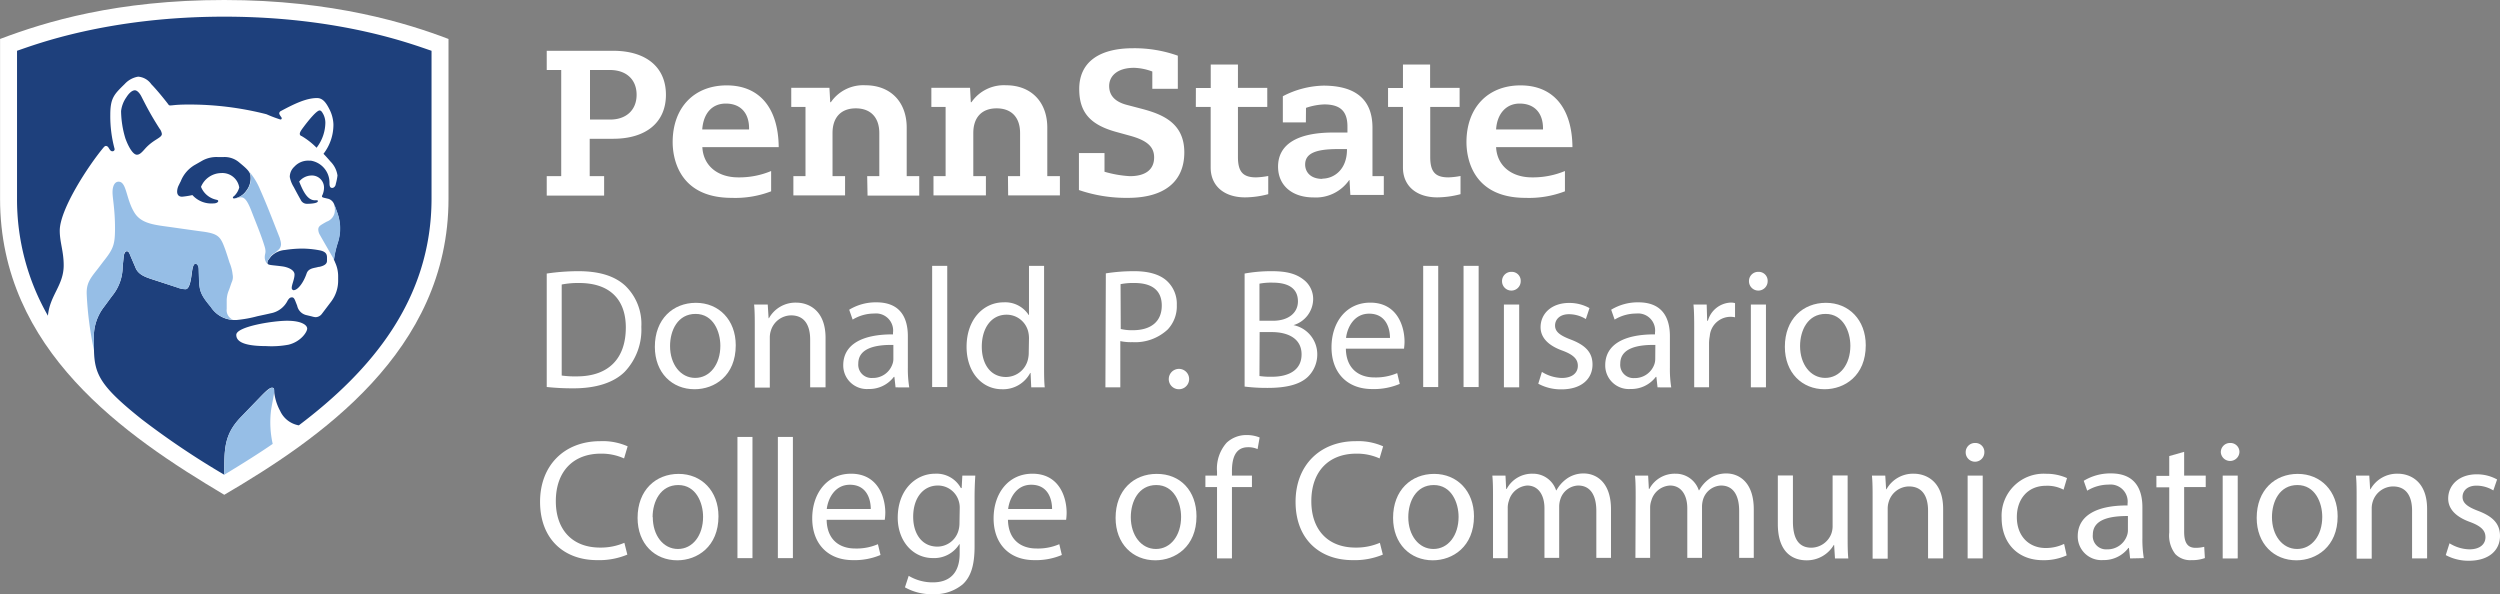 <svg id="Layer_1" data-name="Layer 1" xmlns="http://www.w3.org/2000/svg" viewBox="0 0 412.54 98.04"><rect x="0" y="0" width="412.54" height="98.04" fill="#808080" stroke="none"/><defs><style>.cls-1{fill:#fff;}.cls-2{fill:#1e407c;}.cls-3{fill:#96bee6;}</style></defs><title>PSU_COM_RGB_REV_2C</title><path class="cls-1" d="M73.32,118c-16.37-9.73-37-23.88-37-48.85V42.78c7.55-2.85,19.22-6.43,37-6.43,18,0,30.34,3.89,37,6.43V69.16C110.32,94.34,88.88,108.86,73.32,118Z" transform="translate(-36.31 -36.35)"/><path class="cls-2" d="M84.45,83.86c0-.56.46-1.43.46-2.21s-1.13-1.22-2-1.34c-1.85-.25-2.47-.17-2.47-.58s.25-.58.59-1.06a3.61,3.61,0,0,1,2.31-1.07,19.25,19.25,0,0,1,2.86-.23,16.16,16.16,0,0,1,2.76.27c1.14.2,1.31.67,1.31,1.21v.53c0,.53-.44.81-1.23,1-.2,0-.47.1-.61.12-.57.12-1.28.24-1.53,1-.54,1.56-1.48,2.77-2.18,2.74C84.58,84.18,84.45,84.08,84.45,83.86ZM86.08,58.8c-.07,0-.3-.12-.3-.36s.19-.56.6-1.1c.92-1.24,2.2-2.76,2.66-2.76.23,0,.37.15.65.68A3.13,3.13,0,0,1,90,56.61a6.92,6.92,0,0,1-1.45,4.12A12.16,12.16,0,0,0,86.08,58.8ZM58.9,61.88c.41,0,.73-.28,1.36-1,1.4-1.56,2.76-1.76,2.76-2.43a1.82,1.82,0,0,0-.39-.89c-1.49-2.34-2.13-3.61-3-5.31-.32-.62-.74-1-1.06-1-.52,0-1.07.61-1.39,1.13a4.92,4.92,0,0,0-.89,2.3A16.23,16.23,0,0,0,57,59.19C57.52,60.62,58.26,61.88,58.9,61.88Zm16.89,5.41a2.82,2.82,0,0,0-3-2.38,3.66,3.66,0,0,0-3.31,2.27,3.49,3.49,0,0,0,2.41,2.1c.22.06.43.07.43.25s-.27.39-.85.39a4.2,4.2,0,0,1-3.41-1.38,13.43,13.43,0,0,1-1.71.27c-.56,0-.81-.35-.81-.85a2.4,2.4,0,0,1,.29-1.08c.1-.21.21-.44.3-.6a5.4,5.4,0,0,1,2.39-2.75l1-.57a4.82,4.82,0,0,1,2.79-.69h.83a3.69,3.69,0,0,1,2.64.88c1.21,1,1.87,1.57,1.87,2.33a3.32,3.32,0,0,1-.71,2.36,3,3,0,0,1-2,1.26c-.15,0-.2-.08-.2-.17s.13-.17.26-.28A3.11,3.11,0,0,0,75.79,67.29Zm8.13,25.94a15.15,15.15,0,0,1-3.71.23c-4.2,0-4.91-1-4.91-1.85,0-1.36,6-2.33,8.39-2.33S87,90,87,90.57,85.94,92.74,83.92,93.23Zm-24.23,12.3a133.64,133.64,0,0,0,13.63,9.16h0c0-4.12-.09-6.54,2.69-9.46l3.34-3.47c.79-.82,1.43-1.43,1.81-1.43s.38.14.38.5a8.42,8.42,0,0,0,1,3.33,4.18,4.18,0,0,0,3.08,2.38c11.92-9,21.9-20.72,21.9-37.44V44.73c-3-1-15-5.63-34.2-5.63s-31.26,4.63-34.2,5.63V69.1a38.58,38.58,0,0,0,5.1,19.35c.31-3.39,2.6-5,2.6-8.32,0-2.32-.65-3.78-.65-5.72,0-3.52,4.74-10.74,7.2-13.69.07-.08.23-.29.43-.29a.55.55,0,0,1,.42.29c.25.38.35.59.62.59a.34.34,0,0,0,.38-.39,20.6,20.6,0,0,1-.71-5.63c0-2.79.65-3.38,2.38-5.08A3.86,3.86,0,0,1,59.11,49a2.91,2.91,0,0,1,2.17,1.25c1.07,1.09,2.57,3,2.81,3.33a.32.32,0,0,0,.28.17c.49,0,.91-.15,3.06-.15a51.27,51.27,0,0,1,12.85,1.6,20.76,20.76,0,0,0,2.3.87c.2,0,.22-.14.22-.24s-.41-.52-.41-.78a.47.47,0,0,1,.29-.39c2.26-1.21,4.19-2.13,5.95-2.13,1,0,1.54.89,2,1.77a5.94,5.94,0,0,1,.7,2.55,7.84,7.84,0,0,1-1.64,4.88c.35.36.84.9,1.14,1.26A4.06,4.06,0,0,1,92,65.31a9.06,9.06,0,0,1-.29,1.43c0,.21-.23.63-.6.62s-.41-.36-.43-.68v-.24a3.67,3.67,0,0,0-3.09-3.58h-.29a3.08,3.08,0,0,0-2.42,1,2.29,2.29,0,0,0-.75,1.69,4.78,4.78,0,0,0,.67,1.69c.23.45.81,1.53,1.13,2.08a1.11,1.11,0,0,0,1,.66c1,0,1.83-.14,1.83-.43,0-.08,0-.15-.18-.15l-.31,0c-1.27,0-2-1.62-2.59-3.09a2.68,2.68,0,0,1,2-1,2,2,0,0,1,2.1,2,3.07,3.07,0,0,1-.26,1.21.48.48,0,0,0-.08.23c0,.17.22.21.56.29l.51.12a1.49,1.49,0,0,1,.93.88c.11.3.37,1,.42,1.16a7.87,7.87,0,0,1,.55,2.63,7.52,7.52,0,0,1-.38,2.58,15.81,15.81,0,0,0-.63,2.79,3,3,0,0,1,.21.46,5.46,5.46,0,0,1,.5,2.21v.75A5.74,5.74,0,0,1,91,86.06l-1.59,2.1a1.34,1.34,0,0,1-1,.53,2.59,2.59,0,0,1-.62-.12l-1-.24a2,2,0,0,1-1.44-1.53l-.21-.53c-.2-.52-.32-.85-.64-.85s-.48.15-.72.52a3.89,3.89,0,0,1-2.81,2.11c-.52.13-1.59.35-2.18.48a20.27,20.27,0,0,1-3.4.62q-.3,0-.6,0A4.63,4.63,0,0,1,71.11,87c-2.11-2.51-1.89-2.87-2-6.26,0-.38-.14-.86-.53-.86s-.51.73-.64,1.75c-.15,1.2-.42,2.44-1,2.44a3.74,3.74,0,0,1-1.33-.27L61.9,82.6c-1.36-.45-2.67-.8-3.2-2C58.46,80,58,79,57.77,78.4c-.17-.38-.29-.59-.54-.59s-.45.44-.49.78-.14,1.27-.19,1.83a7.62,7.62,0,0,1-1.68,4.69c-.46.6-.89,1.22-1.4,1.89a8,8,0,0,0-1.65,5.52c0,.17,0,1.17,0,1.64C51.91,98.17,52.93,100.14,59.69,105.53Z" transform="translate(-36.31 -36.35)"/><path class="cls-3" d="M91.48,70.05h0c.11.3.37,1,.42,1.16a7.87,7.87,0,0,1,.55,2.63,7.52,7.52,0,0,1-.38,2.58,15.81,15.81,0,0,0-.63,2.79c-.11-.22-2.17-3.77-2.32-4.06a1.85,1.85,0,0,1-.29-.91c0-.36.15-.58.59-.85.27-.17.61-.36.84-.48A2,2,0,0,0,91.57,71,6.09,6.09,0,0,0,91.48,70.05Zm-9,5.68a2.55,2.55,0,0,1,.2.84,1.21,1.21,0,0,1-.42,1l-.55.49a2,2,0,0,0-.73.6c-.34.48-.59.78-.59,1.06a.26.26,0,0,0,.09.21A1.5,1.5,0,0,1,80,78.75c0-.37.12-.57.12-.92a2.76,2.76,0,0,0-.13-.76c-.57-1.91-1.53-4.18-2.12-5.72s-1.08-2.44-1.76-2.44c-.38,0-.72.19-1.12.19a3,3,0,0,0,2-1.26,3.32,3.32,0,0,0,.71-2.36,1.56,1.56,0,0,0-.43-1,11.16,11.16,0,0,1,2,3.24C80.48,70.43,81.59,73.41,82.52,75.73ZM51.82,94.16c0-.47,0-1.47,0-1.64A8,8,0,0,1,53.47,87c.51-.67.94-1.29,1.4-1.89a7.62,7.62,0,0,0,1.68-4.69c.05-.56.15-1.45.19-1.83s.12-.78.49-.78.37.21.54.59c.23.55.69,1.61.93,2.18.53,1.22,1.84,1.57,3.2,2l3.68,1.23a3.74,3.74,0,0,0,1.33.27c.59,0,.86-1.24,1-2.44.13-1,.29-1.75.64-1.75s.52.48.53.86c.13,3.39-.09,3.75,2,6.26a4.63,4.63,0,0,0,3.64,2.09,1.71,1.71,0,0,1-1-1.78V86.12a4.54,4.54,0,0,1,.38-1.93c.14-.34.31-.93.46-1.3a2,2,0,0,0,.14-1.22,7,7,0,0,0-.52-2c-.18-.57-.44-1.4-.68-2.09-.77-2.13-1.08-2.63-3.62-3-.82-.1-4.4-.61-5.15-.72-2.86-.4-5.1-.54-6.26-2.46-1.39-2.28-1.25-5.07-2.59-5.07-.64,0-1,.71-1,1.74s.41,2.85.41,5.92c0,2.65-.25,3.39-1.79,5.34-.4.51-.94,1.25-1.29,1.68-1.15,1.45-1.66,2.26-1.59,3.94A56.83,56.83,0,0,0,51.82,94.16ZM81,104.39c.1-1.06.56-2.84.56-3.56h0c0-.36-.12-.5-.38-.5s-1,.61-1.81,1.43L76,105.23c-2.78,2.92-2.65,5.34-2.69,9.46h0c3.1-1.87,5.93-3.66,8-5.09A16.37,16.37,0,0,1,81,104.39Z" transform="translate(-36.31 -36.35)"/><path class="cls-1" d="M283.19,60.63h12.6c-.06-6.48-3.17-10.19-8.57-10.19s-8.92,3.68-8.92,9.37c0,2.16.7,9.19,9.75,9.19a16.61,16.61,0,0,0,6.5-1.08V64.57a13.71,13.71,0,0,1-5.43,1.05C285.61,65.62,283.33,63.6,283.19,60.63ZM265.36,54h2.46v10c0,3,2.18,4.92,5.69,4.92a15.44,15.44,0,0,0,3.81-.53V65.39a12.1,12.1,0,0,1-2,.23c-2.19,0-3-.94-3-3.36V54h4.85V50.85H272.3V47h-4.48v3.87h-2.46Zm-13.54.15a10.44,10.44,0,0,1,3-.57c2.65,0,3.84,1.12,3.84,3.64v1h-2.35c-6,0-9.1,2-9.1,5.63,0,3.09,2.3,5.08,5.87,5.08a6.68,6.68,0,0,0,5.87-2.87H259l.14,2.46h5.52V65.42h-1.87v-8c0-4.61-2.73-6.94-8.11-6.94A15.19,15.19,0,0,0,248,52.23v4.32h3.8ZM233.64,54h2.45v10c0,3,2.18,4.92,5.7,4.92a15.25,15.25,0,0,0,3.8-.53V65.39a12.72,12.72,0,0,1-2,.23c-2.18,0-3-.94-3-3.36V54h4.84V50.85h-4.84V47h-4.49v3.87h-2.45ZM218.57,64.69V61.61h-4.22v6.1A24.08,24.08,0,0,0,222.42,69c6,0,9.32-2.66,9.32-7.51s-3.61-6.28-7-7.18l-2.4-.63c-2-.5-3-1.55-3-3.14s1.28-3,4.12-3a9.37,9.37,0,0,1,3,.61V51h4.21V45.54a21.35,21.35,0,0,0-7.38-1.23c-5.73,0-8.89,2.39-8.89,6.72,0,3.86,1.8,5.93,6.21,7.12l2.07.57c2.89.78,4.08,1.82,4.08,3.61,0,2-1.42,3.09-4,3.09A18.51,18.51,0,0,1,218.57,64.69Zm-66.36-4.06h12.6c-.06-6.48-3.18-10.19-8.58-10.19s-8.92,3.68-8.92,9.37c0,2.16.71,9.19,9.75,9.19a16.52,16.52,0,0,0,6.5-1.08V64.57a13.6,13.6,0,0,1-5.42,1.05C154.63,65.62,152.35,63.6,152.21,60.63Zm27.26,8H188V65.42h-2.07v-8c0-4.27-2.68-7-6.83-7a6.47,6.47,0,0,0-5.68,2.79h-.11l-.13-2.37h-6.3V54h2.35V65.42h-2v3.17h8.53V65.42h-2.07V58.31c0-2.59,1.4-4.08,3.84-4.08s3.88,1.49,3.88,4.08v7.11h-2Zm-52.94,0H136V65.42h-2.38V59.25h3.85c5.47,0,8.73-2.71,8.73-7.26s-3.26-7.26-8.73-7.26H126.53V47.9h2.39V65.42h-2.39Zm128-2.76c-2.1,0-2.85-1.27-2.85-2.36,0-1.79,1.61-2.56,5.37-2.56h1.53v.18C258.54,64.35,256.44,65.83,254.49,65.83Zm28.66-8.16c.16-2.58,1.65-4.27,3.89-4.27,2.41,0,3.85,1.53,3.85,4.09v.18Zm-131,0c.2-2.69,1.64-4.27,3.89-4.27,2.41,0,3.84,1.53,3.84,4.09v.18ZM137,56.08h-3.33V47.9h3.27c2.72,0,4.42,1.57,4.42,4.09S139.64,56.08,137,56.08Zm65.67,12.51h8.54V65.42h-2.08v-8c0-4.27-2.68-7-6.82-7a6.5,6.5,0,0,0-5.69,2.79h-.11l-.13-2.37H190V54h2.35V65.42h-2v3.17H199V65.42h-2.08V58.31c0-2.59,1.4-4.08,3.85-4.08s3.87,1.49,3.87,4.08v7.11h-2Z" transform="translate(-36.31 -36.35)"/><path class="cls-1" d="M126.53,81.49a36,36,0,0,1,5.22-.39c3.53,0,6,.82,7.71,2.37a8.76,8.76,0,0,1,2.68,6.83,10.06,10.06,0,0,1-2.74,7.4c-1.78,1.78-4.71,2.73-8.41,2.73a40,40,0,0,1-4.46-.22ZM129,98.32a15.81,15.81,0,0,0,2.48.14c5.25,0,8.1-2.94,8.1-8.07,0-4.49-2.51-7.34-7.71-7.34a13.92,13.92,0,0,0-2.87.25Z" transform="translate(-36.31 -36.35)"/><path class="cls-1" d="M157.72,93.32c0,5.05-3.5,7.26-6.8,7.26-3.7,0-6.55-2.71-6.55-7,0-4.58,3-7.26,6.78-7.26S157.72,89.14,157.72,93.32Zm-10.84.14c0,3,1.73,5.25,4.15,5.25s4.15-2.23,4.15-5.3c0-2.32-1.15-5.26-4.09-5.26S146.88,90.86,146.88,93.46Z" transform="translate(-36.31 -36.35)"/><path class="cls-1" d="M160.86,90.3c0-1.41,0-2.57-.11-3.7H163l.14,2.26h.06a5,5,0,0,1,4.51-2.57c1.89,0,4.83,1.13,4.83,5.82v8.16H170V92.39c0-2.2-.81-4-3.16-4a3.54,3.54,0,0,0-3.33,2.54,3.68,3.68,0,0,0-.17,1.16v8.22h-2.48Z" transform="translate(-36.31 -36.35)"/><path class="cls-1" d="M184.09,100.27l-.19-1.73h-.09a5.07,5.07,0,0,1-4.18,2,3.89,3.89,0,0,1-4.17-3.93c0-3.3,2.93-5.11,8.21-5.08v-.28a2.82,2.82,0,0,0-3.11-3.16,6.79,6.79,0,0,0-3.55,1l-.57-1.63a8.44,8.44,0,0,1,4.49-1.22c4.18,0,5.19,2.85,5.19,5.59V97a19.24,19.24,0,0,0,.23,3.28Zm-.36-7c-2.71-.05-5.79.43-5.79,3.08a2.19,2.19,0,0,0,2.34,2.37,3.39,3.39,0,0,0,3.3-2.29,2.4,2.4,0,0,0,.15-.79Z" transform="translate(-36.31 -36.35)"/><path class="cls-1" d="M190.13,80.22h2.49v20h-2.49Z" transform="translate(-36.31 -36.35)"/><path class="cls-1" d="M208.6,80.22V96.74c0,1.21,0,2.59.11,3.53h-2.23l-.11-2.38h-.06a5.05,5.05,0,0,1-4.66,2.69c-3.3,0-5.84-2.8-5.84-7,0-4.54,2.79-7.34,6.12-7.34a4.6,4.6,0,0,1,4.13,2.09h.05V80.22Zm-2.49,11.94a4.6,4.6,0,0,0-.11-1,3.66,3.66,0,0,0-3.59-2.88c-2.56,0-4.09,2.26-4.09,5.28,0,2.76,1.36,5,4,5a3.74,3.74,0,0,0,3.64-3,4.6,4.6,0,0,0,.11-1.08Z" transform="translate(-36.31 -36.35)"/><path class="cls-1" d="M218.79,81.46a29.49,29.49,0,0,1,4.71-.36c2.43,0,4.21.56,5.34,1.58a5.13,5.13,0,0,1,1.66,4A5.57,5.57,0,0,1,229,90.72a7.87,7.87,0,0,1-5.82,2.09,8.46,8.46,0,0,1-2-.17v7.63h-2.46Zm2.46,9.18a8.22,8.22,0,0,0,2,.2c3,0,4.77-1.44,4.77-4.07s-1.78-3.72-4.49-3.72a10.56,10.56,0,0,0-2.31.19Z" transform="translate(-36.31 -36.35)"/><path class="cls-1" d="M229.18,98.8a1.68,1.68,0,1,1,1.66,1.78A1.66,1.66,0,0,1,229.18,98.8Z" transform="translate(-36.31 -36.35)"/><path class="cls-1" d="M241.69,81.49a24.25,24.25,0,0,1,4.48-.39c2.46,0,4,.42,5.23,1.38A4,4,0,0,1,253,85.84,4.53,4.53,0,0,1,249.76,90v0a4.91,4.91,0,0,1,3.92,4.78,5.15,5.15,0,0,1-1.61,3.81c-1.32,1.21-3.47,1.77-6.57,1.77a29.26,29.26,0,0,1-3.81-.22Zm2.45,7.79h2.23c2.6,0,4.12-1.35,4.12-3.19,0-2.23-1.69-3.1-4.18-3.1a10.2,10.2,0,0,0-2.17.17Zm0,9.12a12.39,12.39,0,0,0,2.06.12c2.54,0,4.89-.94,4.89-3.7,0-2.6-2.23-3.67-4.92-3.67h-2Z" transform="translate(-36.31 -36.35)"/><path class="cls-1" d="M258.4,93.89c.05,3.35,2.2,4.74,4.68,4.74a8.93,8.93,0,0,0,3.79-.71l.42,1.78a10.94,10.94,0,0,1-4.54.85c-4.21,0-6.72-2.77-6.72-6.89s2.42-7.37,6.4-7.37c4.46,0,5.65,3.93,5.65,6.44,0,.51-.06.9-.08,1.16Zm7.28-1.78c0-1.58-.65-4-3.44-4-2.52,0-3.62,2.32-3.81,4Z" transform="translate(-36.31 -36.35)"/><path class="cls-1" d="M271.16,80.22h2.48v20h-2.48Z" transform="translate(-36.31 -36.35)"/><path class="cls-1" d="M277.82,80.22h2.49v20h-2.49Z" transform="translate(-36.31 -36.35)"/><path class="cls-1" d="M287.25,82.76a1.54,1.54,0,0,1-3.08,0,1.52,1.52,0,0,1,1.56-1.55A1.47,1.47,0,0,1,287.25,82.76Zm-2.77,17.51V86.6H287v13.67Z" transform="translate(-36.31 -36.35)"/><path class="cls-1" d="M290.75,97.72a6.52,6.52,0,0,0,3.28,1c1.8,0,2.65-.9,2.65-2s-.71-1.83-2.54-2.51c-2.46-.88-3.61-2.23-3.61-3.87,0-2.2,1.77-4,4.71-4a6.84,6.84,0,0,1,3.36.85L298,89a5.33,5.33,0,0,0-2.8-.8c-1.47,0-2.28.85-2.28,1.87s.81,1.64,2.59,2.31c2.38.91,3.59,2.09,3.59,4.12,0,2.4-1.86,4.1-5.11,4.1a7.83,7.83,0,0,1-3.84-.93Z" transform="translate(-36.31 -36.35)"/><path class="cls-1" d="M309.83,100.27l-.19-1.73h-.09a5.07,5.07,0,0,1-4.17,2,3.89,3.89,0,0,1-4.18-3.93c0-3.3,2.93-5.11,8.21-5.08v-.28a2.81,2.81,0,0,0-3.1-3.16,6.83,6.83,0,0,0-3.56,1l-.57-1.63a8.44,8.44,0,0,1,4.49-1.22c4.18,0,5.2,2.85,5.2,5.59V97a19.31,19.31,0,0,0,.22,3.28Zm-.36-7c-2.71-.05-5.79.43-5.79,3.08A2.19,2.19,0,0,0,306,98.74a3.41,3.41,0,0,0,3.31-2.29,2.68,2.68,0,0,0,.14-.79Z" transform="translate(-36.31 -36.35)"/><path class="cls-1" d="M315.88,90.86c0-1.6,0-3-.12-4.26h2.18l.08,2.68h.12a4.09,4.09,0,0,1,3.78-3,2.48,2.48,0,0,1,.7.09v2.34a3.44,3.44,0,0,0-4.17,3.1,6.67,6.67,0,0,0-.12,1.16v7.29h-2.45Z" transform="translate(-36.31 -36.35)"/><path class="cls-1" d="M328,82.76a1.54,1.54,0,0,1-3.08,0,1.51,1.51,0,0,1,1.55-1.55A1.47,1.47,0,0,1,328,82.76Zm-2.77,17.51V86.6h2.49v13.67Z" transform="translate(-36.31 -36.35)"/><path class="cls-1" d="M344.19,93.32c0,5.05-3.5,7.26-6.8,7.26-3.7,0-6.55-2.71-6.55-7,0-4.58,3-7.26,6.78-7.26S344.19,89.14,344.19,93.32Zm-10.84.14c0,3,1.72,5.25,4.15,5.25s4.15-2.23,4.15-5.3c0-2.32-1.16-5.26-4.09-5.26S333.35,90.86,333.35,93.46Z" transform="translate(-36.31 -36.35)"/><path class="cls-1" d="M139.83,127.87a12.07,12.07,0,0,1-5,.91c-5.36,0-9.4-3.39-9.4-9.63,0-6,4-10,9.94-10a10.14,10.14,0,0,1,4.51.85l-.59,2a9,9,0,0,0-3.84-.79c-4.46,0-7.42,2.85-7.42,7.85,0,4.66,2.68,7.65,7.31,7.65a9.87,9.87,0,0,0,4-.79Z" transform="translate(-36.31 -36.35)"/><path class="cls-1" d="M154.87,121.55c0,5-3.5,7.26-6.8,7.26-3.7,0-6.55-2.71-6.55-7,0-4.58,3-7.26,6.78-7.26S154.87,117.37,154.87,121.55Zm-10.84.14c0,3,1.72,5.25,4.15,5.25s4.15-2.23,4.15-5.3c0-2.32-1.16-5.25-4.09-5.25S144,119.1,144,121.69Z" transform="translate(-36.31 -36.35)"/><path class="cls-1" d="M158,108.45h2.48v20H158Z" transform="translate(-36.31 -36.35)"/><path class="cls-1" d="M164.67,108.45h2.48v20h-2.48Z" transform="translate(-36.31 -36.35)"/><path class="cls-1" d="M172.72,122.12c.05,3.36,2.2,4.74,4.68,4.74a8.87,8.87,0,0,0,3.78-.71l.43,1.78a11,11,0,0,1-4.55.85c-4.2,0-6.72-2.77-6.72-6.89s2.43-7.37,6.41-7.37c4.46,0,5.65,3.93,5.65,6.44a8.94,8.94,0,0,1-.09,1.16Zm7.28-1.78c0-1.58-.65-4-3.44-4-2.52,0-3.62,2.32-3.82,4Z" transform="translate(-36.31 -36.35)"/><path class="cls-1" d="M197.25,114.83c-.06,1-.12,2.09-.12,3.76v7.93c0,3.13-.62,5-1.94,6.24a7.27,7.27,0,0,1-5,1.64,8.89,8.89,0,0,1-4.55-1.13l.62-1.9a7.69,7.69,0,0,0,4,1.08c2.54,0,4.41-1.33,4.41-4.77v-1.53h-.06a4.88,4.88,0,0,1-4.35,2.29c-3.38,0-5.81-2.88-5.81-6.66,0-4.63,3-7.26,6.15-7.26a4.56,4.56,0,0,1,4.27,2.37H195l.11-2.06Zm-2.57,5.39a3.54,3.54,0,0,0-.14-1.12,3.58,3.58,0,0,0-3.47-2.63c-2.38,0-4.07,2-4.07,5.17,0,2.68,1.36,4.91,4,4.91a3.63,3.63,0,0,0,3.44-2.54,4.43,4.43,0,0,0,.2-1.33Z" transform="translate(-36.31 -36.35)"/><path class="cls-1" d="M202.64,122.12c.06,3.36,2.2,4.74,4.69,4.74a8.87,8.87,0,0,0,3.78-.71l.42,1.78a10.94,10.94,0,0,1-4.54.85c-4.21,0-6.72-2.77-6.72-6.89s2.43-7.37,6.41-7.37c4.46,0,5.64,3.93,5.64,6.44a9.33,9.33,0,0,1-.08,1.16Zm7.28-1.78c0-1.58-.64-4-3.44-4-2.51,0-3.61,2.32-3.81,4Z" transform="translate(-36.31 -36.35)"/><path class="cls-1" d="M233.75,121.55c0,5-3.5,7.26-6.8,7.26-3.7,0-6.55-2.71-6.55-7,0-4.58,3-7.26,6.77-7.26C231.1,114.52,233.75,117.37,233.75,121.55Zm-10.84.14c0,3,1.72,5.25,4.15,5.25s4.15-2.23,4.15-5.3c0-2.32-1.16-5.25-4.09-5.25S222.91,119.1,222.91,121.69Z" transform="translate(-36.31 -36.35)"/><path class="cls-1" d="M237.14,128.5V116.72h-1.92v-1.89h1.92v-.65a6.43,6.43,0,0,1,1.58-4.77,4.76,4.76,0,0,1,3.33-1.27,5.7,5.7,0,0,1,2.12.4l-.34,1.92a3.69,3.69,0,0,0-1.58-.31c-2.12,0-2.65,1.86-2.65,3.95v.73h3.3v1.89h-3.3V128.5Z" transform="translate(-36.31 -36.35)"/><path class="cls-1" d="M264.5,127.87a12.07,12.07,0,0,1-5,.91c-5.36,0-9.4-3.39-9.4-9.63,0-6,4-10,9.94-10a10.14,10.14,0,0,1,4.51.85l-.59,2a9,9,0,0,0-3.84-.79c-4.46,0-7.42,2.85-7.42,7.85,0,4.66,2.68,7.65,7.31,7.65a9.87,9.87,0,0,0,4-.79Z" transform="translate(-36.31 -36.35)"/><path class="cls-1" d="M279.54,121.55c0,5-3.5,7.26-6.8,7.26-3.7,0-6.55-2.71-6.55-7,0-4.58,3-7.26,6.78-7.26S279.54,117.37,279.54,121.55Zm-10.84.14c0,3,1.72,5.25,4.15,5.25s4.15-2.23,4.15-5.3c0-2.32-1.16-5.25-4.09-5.25S268.7,119.1,268.7,121.69Z" transform="translate(-36.31 -36.35)"/><path class="cls-1" d="M282.68,118.53c0-1.41,0-2.57-.11-3.7h2.17l.11,2.2h.09a4.72,4.72,0,0,1,4.29-2.51,4,4,0,0,1,3.86,2.74h.06a5.74,5.74,0,0,1,1.52-1.78,4.7,4.7,0,0,1,3-1c1.8,0,4.48,1.19,4.48,5.93v8h-2.42v-7.74c0-2.62-1-4.2-3-4.2a3.2,3.2,0,0,0-2.93,2.25,3.9,3.9,0,0,0-.2,1.25v8.44h-2.43v-8.19c0-2.17-1-3.75-2.85-3.75A3.4,3.4,0,0,0,285.3,119a3.45,3.45,0,0,0-.19,1.21v8.25h-2.43Z" transform="translate(-36.31 -36.35)"/><path class="cls-1" d="M306.22,118.53c0-1.41,0-2.57-.11-3.7h2.17l.12,2.2h.08a4.72,4.72,0,0,1,4.29-2.51,4,4,0,0,1,3.87,2.74h.06a5.74,5.74,0,0,1,1.52-1.78,4.67,4.67,0,0,1,3-1c1.81,0,4.49,1.19,4.49,5.93v8H323.3v-7.74c0-2.62-1-4.2-3-4.2a3.23,3.23,0,0,0-2.94,2.25,4.21,4.21,0,0,0-.19,1.25v8.44h-2.43v-8.19c0-2.17-1-3.75-2.85-3.75a3.38,3.38,0,0,0-3.08,2.48,3.45,3.45,0,0,0-.2,1.21v8.25h-2.43Z" transform="translate(-36.31 -36.35)"/><path class="cls-1" d="M341.2,124.77c0,1.41,0,2.65.11,3.73h-2.2l-.14-2.23h-.05a5.15,5.15,0,0,1-4.52,2.54c-2.15,0-4.72-1.19-4.72-6v-8h2.49v7.57c0,2.6.79,4.35,3.05,4.35a3.59,3.59,0,0,0,3.27-2.26,3.68,3.68,0,0,0,.23-1.27v-8.39h2.48Z" transform="translate(-36.31 -36.35)"/><path class="cls-1" d="M345.32,118.53c0-1.41,0-2.57-.11-3.7h2.2l.14,2.26h.06a5,5,0,0,1,4.52-2.57c1.89,0,4.83,1.13,4.83,5.82v8.16h-2.49v-7.88c0-2.2-.82-4-3.16-4a3.53,3.53,0,0,0-3.33,2.54,3.68,3.68,0,0,0-.17,1.16v8.22h-2.49Z" transform="translate(-36.31 -36.35)"/><path class="cls-1" d="M363.76,111a1.54,1.54,0,0,1-3.08,0,1.52,1.52,0,0,1,1.56-1.55A1.47,1.47,0,0,1,363.76,111ZM361,128.5V114.83h2.49V128.5Z" transform="translate(-36.31 -36.35)"/><path class="cls-1" d="M377.34,128a9.13,9.13,0,0,1-3.92.79c-4.13,0-6.81-2.8-6.81-7a6.94,6.94,0,0,1,7.34-7.26,8.31,8.31,0,0,1,3.45.71l-.57,1.92a5.73,5.73,0,0,0-2.88-.65c-3.13,0-4.83,2.31-4.83,5.16,0,3.16,2,5.11,4.75,5.11a6.94,6.94,0,0,0,3.05-.68Z" transform="translate(-36.31 -36.35)"/><path class="cls-1" d="M387.81,128.5l-.19-1.73h-.09a5.07,5.07,0,0,1-4.18,2,3.9,3.9,0,0,1-4.18-3.93c0-3.3,2.94-5.11,8.22-5.08v-.28a2.82,2.82,0,0,0-3.11-3.16,6.79,6.79,0,0,0-3.55,1l-.57-1.63a8.44,8.44,0,0,1,4.49-1.22c4.18,0,5.19,2.85,5.19,5.59v5.11a19.24,19.24,0,0,0,.23,3.28Zm-.36-7c-2.71,0-5.79.43-5.79,3.08A2.19,2.19,0,0,0,384,127a3.39,3.39,0,0,0,3.3-2.28,2.51,2.51,0,0,0,.15-.8Z" transform="translate(-36.31 -36.35)"/><path class="cls-1" d="M396.73,110.91v3.92h3.56v1.89h-3.56v7.37c0,1.7.48,2.66,1.87,2.66a5.73,5.73,0,0,0,1.44-.17l.11,1.86a6,6,0,0,1-2.2.34,3.42,3.42,0,0,1-2.68-1,5,5,0,0,1-1-3.55v-7.46h-2.12v-1.89h2.12v-3.27Z" transform="translate(-36.31 -36.35)"/><path class="cls-1" d="M405.85,111a1.54,1.54,0,0,1-3.07,0,1.51,1.51,0,0,1,1.55-1.55A1.47,1.47,0,0,1,405.85,111Zm-2.76,17.51V114.83h2.48V128.5Z" transform="translate(-36.31 -36.35)"/><path class="cls-1" d="M422.06,121.55c0,5-3.5,7.26-6.81,7.26-3.69,0-6.55-2.71-6.55-7,0-4.58,3-7.26,6.78-7.26S422.06,117.37,422.06,121.55Zm-10.84.14c0,3,1.72,5.25,4.15,5.25s4.15-2.23,4.15-5.3c0-2.32-1.16-5.25-4.1-5.25S411.22,119.1,411.22,121.69Z" transform="translate(-36.31 -36.35)"/><path class="cls-1" d="M425.19,118.53c0-1.41,0-2.57-.11-3.7h2.2l.14,2.26h.06a5,5,0,0,1,4.52-2.57c1.89,0,4.82,1.13,4.82,5.82v8.16h-2.48v-7.88c0-2.2-.82-4-3.16-4a3.55,3.55,0,0,0-3.34,2.54,3.7,3.7,0,0,0-.16,1.16v8.22h-2.49Z" transform="translate(-36.31 -36.35)"/><path class="cls-1" d="M440.52,126a6.43,6.43,0,0,0,3.28,1c1.8,0,2.65-.9,2.65-2s-.71-1.83-2.54-2.51c-2.46-.88-3.61-2.23-3.61-3.87,0-2.2,1.77-4,4.71-4a6.84,6.84,0,0,1,3.36.85l-.62,1.81a5.34,5.34,0,0,0-2.8-.79c-1.46,0-2.28.84-2.28,1.86s.82,1.64,2.59,2.31c2.38.91,3.59,2.09,3.59,4.13,0,2.39-1.86,4.09-5.11,4.09a7.83,7.83,0,0,1-3.84-.93Z" transform="translate(-36.31 -36.35)"/></svg>